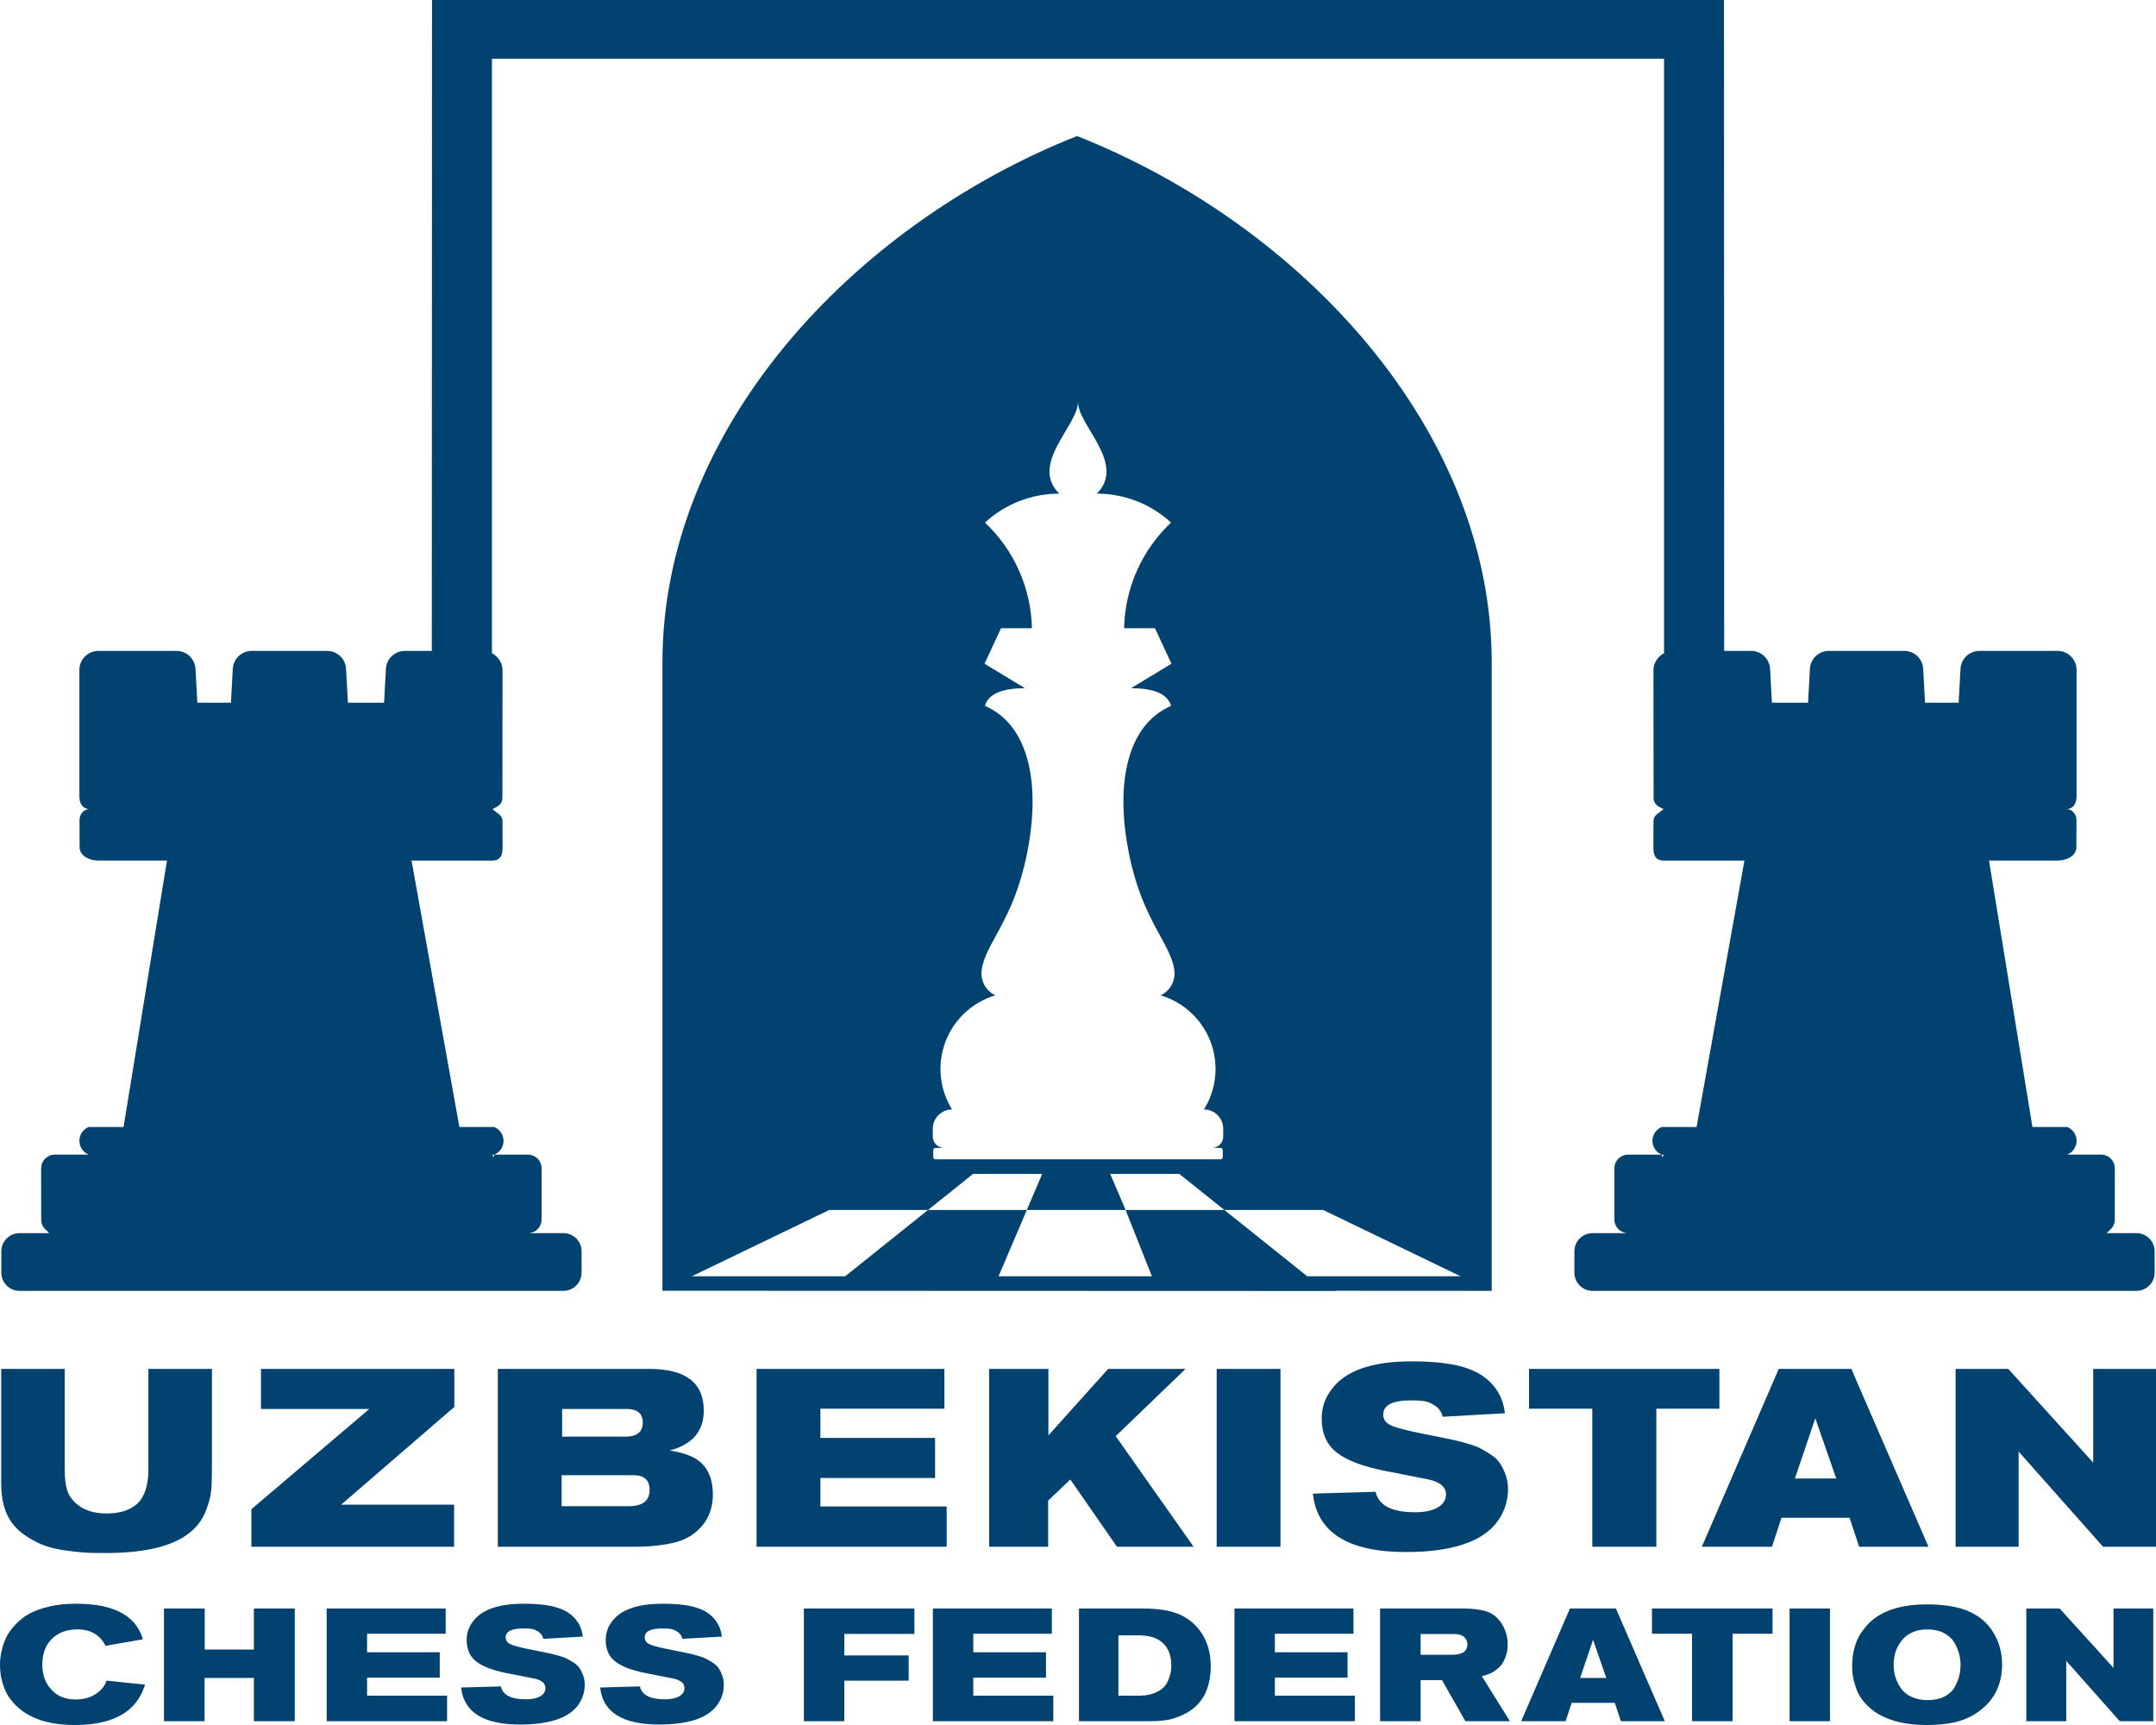 <?xml version="1.0" encoding="UTF-8"?> <svg xmlns="http://www.w3.org/2000/svg" width="100" height="80" viewBox="0 0 100 80" fill="none"><g clip-path="url(#clip0_383_13199)"><path fill-rule="evenodd" clip-rule="evenodd" d="M76.692 31.073C76.691 30.738 76.905 30.439 77.182 30.291V2.726H22.817V30.291C23.094 30.439 23.309 30.738 23.308 31.073L23.302 37.01C23.303 37.292 23.087 37.407 22.843 37.522C23.041 37.724 23.305 37.773 23.306 38.093L23.311 39.186C23.312 39.533 23.313 39.908 22.817 39.911H19.088L21.307 52.267C21.307 52.267 21.846 52.267 22.924 52.267C23.184 52.373 23.355 52.627 23.355 52.908C23.355 53.189 23.184 53.443 22.924 53.549H24.491C24.837 53.549 25.12 53.832 25.12 54.177V56.561C25.12 56.895 24.857 57.17 24.527 57.188C25.019 57.188 25.691 57.189 25.95 57.189H26.134C26.597 57.189 26.975 57.567 26.975 58.029V59.027C26.975 59.488 26.597 59.866 26.134 59.866H0.903C0.441 59.866 0.062 59.489 0.062 59.027V58.029C0.062 57.567 0.441 57.189 0.903 57.189H2.285C2.243 57.146 2.194 57.1 2.146 57.05C2.061 56.982 1.994 56.893 1.954 56.791L1.953 56.788C1.933 56.742 1.92 56.694 1.916 56.644C1.912 56.617 1.91 56.589 1.91 56.561V55.393L1.906 54.261C1.906 54.233 1.908 54.205 1.91 54.178V54.177C1.91 53.831 2.193 53.548 2.539 53.548H4.114C3.853 53.442 3.683 53.188 3.683 52.907C3.683 52.626 3.853 52.372 4.114 52.266H5.699H5.706H5.712H5.717H5.721H5.724H5.727H5.729H5.73H5.731L7.745 39.91L4.6 39.91C4.082 39.913 3.694 39.654 3.693 39.297L3.688 38.034C3.687 37.751 3.898 37.522 4.146 37.522C3.849 37.522 3.684 37.271 3.683 36.951V35.216V33.426V32.589V31.479V31.066C3.683 30.582 4.078 30.187 4.563 30.187H8.189C8.657 30.187 9.042 30.552 9.067 31.019L9.153 32.589H10.712L10.797 31.019C10.823 30.552 11.208 30.187 11.675 30.187H15.173C15.641 30.187 16.026 30.552 16.051 31.019L16.136 32.589H17.814L17.9 31.019C17.925 30.552 18.31 30.187 18.778 30.187H20.026L20.028 30.187L20.038 -0H79.962L79.971 30.187L79.974 30.187H81.221C81.689 30.187 82.074 30.552 82.1 31.019L82.185 32.589H83.863L83.948 31.019C83.974 30.552 84.359 30.187 84.826 30.187H88.324C88.791 30.187 89.177 30.552 89.202 31.019L89.287 32.589H90.846L90.932 31.019C90.957 30.552 91.342 30.187 91.81 30.187H95.436C95.921 30.187 96.315 30.582 96.315 31.066V31.479V32.589V33.426V35.216V36.951C96.314 37.271 96.15 37.522 95.852 37.522C96.1 37.522 96.312 37.751 96.311 38.034L96.306 39.297C96.305 39.654 95.917 39.913 95.399 39.91L92.254 39.91L94.268 52.266H94.269H94.27H94.272H94.275H94.278H94.282H94.287H94.293H94.3H95.885C96.146 52.372 96.316 52.626 96.316 52.907C96.316 53.188 96.146 53.442 95.885 53.548H97.46C97.806 53.548 98.089 53.831 98.089 54.177V54.178C98.092 54.205 98.093 54.232 98.093 54.261L98.089 55.393V56.561C98.089 56.589 98.087 56.617 98.083 56.644C98.079 56.694 98.066 56.742 98.046 56.788L98.045 56.791C98.005 56.893 97.938 56.982 97.853 57.05C97.805 57.1 97.756 57.146 97.714 57.189H99.096C99.558 57.189 99.936 57.567 99.936 58.029V59.027C99.936 59.488 99.558 59.866 99.096 59.866H73.865C73.402 59.866 73.024 59.489 73.024 59.027V58.029C73.024 57.567 73.402 57.189 73.865 57.189H74.049C74.308 57.189 74.98 57.188 75.472 57.188C75.142 57.17 74.879 56.895 74.879 56.561V54.177C74.879 53.832 75.162 53.549 75.507 53.549H77.075C76.815 53.443 76.644 53.189 76.644 52.908C76.644 52.627 76.814 52.373 77.075 52.267C78.153 52.267 78.692 52.267 78.692 52.267L80.911 39.911H77.182C76.686 39.908 76.687 39.533 76.688 39.186L76.693 38.093C76.694 37.773 76.957 37.725 77.156 37.522C76.912 37.408 76.696 37.293 76.697 37.01L76.691 31.073H76.692ZM38.463 56.114H43.045H47.626L46.315 59.189H53.427L52.208 56.114L51.494 54.442H54.699L56.789 56.114L60.632 59.189H67.745L61.37 56.114H56.789H52.208H47.626L48.339 54.442H45.134L43.045 56.114L39.202 59.189H32.089L38.463 56.114ZM61.939 59.862C64.309 59.862 66.843 59.866 69.188 59.866V30.715C69.188 19.955 60.416 10.457 49.957 6.308C39.498 10.457 30.726 19.955 30.726 30.715V59.861L61.953 59.872L61.939 59.861V59.862ZM55.843 51.453C56.429 50.51 56.542 49.347 56.147 48.309C55.752 47.271 54.896 46.476 53.831 46.159C54.286 45.952 54.536 45.468 54.466 44.973C54.287 43.728 52.99 42.698 52.366 39.597C51.742 36.496 52.193 33.665 54.315 32.736C54.156 32.145 53.433 31.916 52.461 31.916L54.336 30.781L53.571 29.137L52.138 29.136C52.176 27.277 52.961 25.512 54.315 24.236C53.378 23.372 52.149 22.892 50.873 22.893C52.258 21.51 50 19.741 50 18.638C50 19.741 47.742 21.51 49.127 22.893C47.851 22.892 46.622 23.372 45.685 24.236C47.039 25.512 47.824 27.277 47.863 29.136L46.429 29.137L45.664 30.781L47.54 31.916C46.567 31.916 45.844 32.145 45.685 32.736C47.806 33.665 48.258 36.496 47.633 39.597C47.009 42.698 45.713 43.728 45.534 44.973C45.463 45.468 45.714 45.952 46.169 46.159C45.103 46.476 44.247 47.271 43.853 48.309C43.458 49.347 43.571 50.51 44.157 51.453C43.667 51.453 43.265 51.854 43.265 52.344V52.712C43.265 53 43.5 53.235 43.789 53.235H43.385C43.331 53.235 43.285 53.28 43.285 53.334V53.664C43.285 53.719 43.33 53.764 43.385 53.764H56.615C56.67 53.764 56.715 53.719 56.715 53.664V53.334C56.715 53.28 56.669 53.235 56.615 53.235H56.211C56.5 53.235 56.735 53 56.735 52.712V52.344C56.735 51.853 56.333 51.453 55.843 51.453V51.453ZM77.083 53.55L77.176 53.559C77.146 53.6 77.115 53.638 77.083 53.672V53.55ZM22.917 53.55L22.824 53.559C22.854 53.6 22.885 53.638 22.917 53.672V53.55Z" fill="#014270"></path><path d="M6.63 76.025L4.897 76.329C4.64 75.821 4.203 75.567 3.586 75.567C3.077 75.567 2.672 75.725 2.371 76.04C2.099 76.327 1.963 76.714 1.963 77.202C1.963 77.626 2.077 77.982 2.304 78.268C2.59 78.633 2.99 78.816 3.504 78.816C3.87 78.816 4.181 78.732 4.437 78.564C4.694 78.396 4.862 78.189 4.942 77.942L6.727 78.127C6.603 78.532 6.406 78.872 6.134 79.148C5.571 79.716 4.68 80 3.46 80C2.689 80 2.042 79.876 1.519 79.63C1.395 79.571 1.276 79.505 1.16 79.434C1.044 79.362 0.911 79.256 0.763 79.115C0.615 78.975 0.488 78.821 0.381 78.653C0.275 78.486 0.185 78.276 0.111 78.024C0.037 77.773 0 77.501 0 77.21C0 77.101 0.006 76.99 0.019 76.877C0.031 76.764 0.063 76.608 0.115 76.411C0.167 76.213 0.238 76.03 0.33 75.859C0.421 75.689 0.556 75.51 0.733 75.323C0.911 75.135 1.119 74.975 1.356 74.841C1.593 74.709 1.898 74.597 2.27 74.509C2.644 74.42 3.06 74.376 3.519 74.376C4.783 74.376 5.672 74.659 6.186 75.226C6.378 75.433 6.527 75.7 6.63 76.025H6.63ZM0.056 63.486H3.002V68.17C3.002 68.528 3.036 68.828 3.102 69.069C3.168 69.311 3.31 69.529 3.528 69.723C3.871 70.035 4.347 70.191 4.955 70.191C5.547 70.191 6.011 70.046 6.346 69.758C6.705 69.439 6.884 68.894 6.884 68.123V63.486H9.83V68.053C9.83 68.497 9.818 68.853 9.795 69.122C9.771 69.39 9.691 69.7 9.555 70.05C9.419 70.4 9.218 70.7 8.953 70.949C8.19 71.666 6.841 72.024 4.908 72.024C4.588 72.024 4.319 72.02 4.102 72.013C3.884 72.005 3.574 71.976 3.172 71.925C2.771 71.875 2.426 71.8 2.137 71.703C1.849 71.606 1.549 71.456 1.237 71.254C0.925 71.051 0.676 70.81 0.489 70.529C0.2 70.093 0.056 69.521 0.056 68.812V63.486H0.056ZM21.073 65.25L15.823 69.782H21.061V71.733H11.66V69.992L17.132 65.343H12.105V63.486H21.073V65.25ZM23.09 63.486H30.117C31.801 63.486 32.643 64.128 32.643 65.413C32.643 66.371 32.117 66.99 31.064 67.27C31.712 67.371 32.175 67.543 32.456 67.784C32.861 68.119 33.064 68.625 33.064 69.302C33.064 69.871 32.904 70.35 32.585 70.739C32.25 71.144 31.815 71.411 31.281 71.54C30.747 71.668 30.133 71.733 29.439 71.733H23.09V63.486ZM26.072 66.628H28.995C29.541 66.628 29.813 66.41 29.813 65.974C29.813 65.553 29.561 65.343 29.054 65.343H26.072V66.628H26.072ZM26.049 68.415V69.852H29.17C29.81 69.852 30.129 69.599 30.129 69.092C30.129 68.641 29.88 68.415 29.381 68.415H26.048L26.049 68.415ZM43.908 71.733H35.093V63.486H43.803V65.331H38.051V66.686H43.371V68.544H38.051V69.864H43.908V71.733V71.733ZM55.362 71.733H51.807L49.644 68.614L48.615 69.595V71.733H45.879V63.486H48.627V66.57L51.398 63.486H54.988L51.749 66.605L55.362 71.733H55.362ZM59.391 71.733H56.432V63.486H59.391V71.733ZM60.894 69.268L63.805 69.186C63.945 69.817 64.553 70.133 65.629 70.133C66.081 70.133 66.434 70.058 66.687 69.91C66.94 69.763 67.067 69.56 67.067 69.303C67.067 68.953 66.782 68.719 66.213 68.603L64.191 68.205C63.185 68.003 62.453 67.72 61.993 67.358C61.533 66.996 61.303 66.472 61.303 65.787C61.303 65.289 61.451 64.845 61.748 64.456C62.379 63.575 63.618 63.135 65.465 63.135C66.588 63.135 67.453 63.244 68.061 63.462C68.723 63.688 69.21 64.077 69.522 64.631C69.671 64.903 69.764 65.207 69.803 65.542L66.915 65.705C66.861 65.479 66.739 65.306 66.552 65.185C66.366 65.064 66.192 64.994 66.032 64.975C65.872 64.956 65.68 64.945 65.454 64.945C64.588 64.945 64.156 65.164 64.156 65.6C64.156 65.826 64.275 65.993 64.512 66.102C64.75 66.211 65.2 66.332 65.863 66.464L66.903 66.674C67.168 66.729 67.348 66.766 67.441 66.785C67.535 66.805 67.716 66.852 67.985 66.926C68.254 67 68.453 67.068 68.581 67.13C68.71 67.192 68.878 67.288 69.084 67.417C69.291 67.545 69.445 67.681 69.546 67.826C69.648 67.969 69.739 68.148 69.821 68.363C69.903 68.577 69.944 68.809 69.944 69.058C69.944 69.634 69.768 70.152 69.418 70.611C68.708 71.523 67.305 71.978 65.208 71.978C62.528 71.978 61.09 71.075 60.895 69.268L60.894 69.268ZM79.748 65.331H76.825V71.733H73.855V65.331H70.92V63.486H79.748V65.331ZM89.447 71.733H86.232L85.787 70.389H82.631L82.187 71.733H78.936L82.502 63.486H85.869L89.447 71.733H89.447ZM85.168 68.567L84.198 65.776L83.251 68.567H85.168H85.168ZM100 71.733H97.545L93.628 67.318V71.733H90.705V63.486H93.149L97.088 67.832V63.486H100V71.733H100ZM13.672 79.823H11.776V77.818H9.487V79.823H7.605V74.598H9.495V76.5H11.776V74.598H13.672V79.823ZM20.737 79.823H15.151V74.598H20.671V75.767H17.026V76.626H20.396V77.802H17.026V78.639H20.737V79.823ZM21.387 78.261L23.231 78.21C23.32 78.609 23.705 78.809 24.387 78.809C24.673 78.809 24.896 78.762 25.058 78.668C25.218 78.575 25.298 78.447 25.298 78.284C25.298 78.062 25.118 77.913 24.758 77.84L23.476 77.588C22.839 77.459 22.375 77.281 22.083 77.051C21.792 76.822 21.646 76.49 21.646 76.056C21.646 75.74 21.74 75.459 21.927 75.212C22.328 74.655 23.113 74.376 24.283 74.376C24.995 74.376 25.544 74.445 25.928 74.584C26.348 74.726 26.656 74.973 26.854 75.323C26.948 75.496 27.007 75.688 27.032 75.9L25.202 76.004C25.167 75.861 25.091 75.751 24.972 75.675C24.854 75.598 24.744 75.554 24.642 75.541C24.541 75.529 24.419 75.522 24.276 75.522C23.728 75.522 23.454 75.661 23.454 75.937C23.454 76.08 23.529 76.186 23.68 76.255C23.831 76.324 24.115 76.4 24.535 76.484L25.195 76.618C25.363 76.652 25.476 76.676 25.536 76.688C25.595 76.701 25.71 76.73 25.88 76.777C26.05 76.824 26.177 76.867 26.258 76.906C26.34 76.946 26.446 77.007 26.576 77.088C26.707 77.169 26.805 77.256 26.869 77.347C26.933 77.438 26.992 77.552 27.043 77.688C27.095 77.823 27.121 77.97 27.121 78.128C27.121 78.493 27.01 78.821 26.788 79.112C26.338 79.689 25.449 79.978 24.121 79.978C22.422 79.978 21.511 79.406 21.387 78.261H21.387ZM27.836 78.261L29.681 78.21C29.77 78.609 30.155 78.809 30.837 78.809C31.122 78.809 31.346 78.762 31.507 78.668C31.667 78.575 31.747 78.447 31.747 78.284C31.747 78.062 31.567 77.913 31.207 77.84L29.926 77.588C29.288 77.459 28.824 77.281 28.533 77.051C28.241 76.822 28.095 76.49 28.095 76.056C28.095 75.74 28.189 75.459 28.377 75.212C28.777 74.655 29.562 74.376 30.733 74.376C31.444 74.376 31.993 74.445 32.377 74.584C32.797 74.726 33.106 74.973 33.303 75.323C33.397 75.496 33.457 75.688 33.481 75.9L31.651 76.004C31.616 75.861 31.54 75.751 31.421 75.675C31.303 75.598 31.193 75.554 31.092 75.541C30.991 75.529 30.868 75.522 30.726 75.522C30.177 75.522 29.903 75.661 29.903 75.937C29.903 76.08 29.979 76.186 30.129 76.255C30.28 76.324 30.565 76.4 30.985 76.484L31.644 76.618C31.812 76.652 31.926 76.676 31.985 76.688C32.044 76.701 32.159 76.73 32.33 76.777C32.5 76.824 32.626 76.867 32.707 76.906C32.789 76.946 32.895 77.007 33.026 77.088C33.157 77.169 33.255 77.256 33.319 77.347C33.383 77.438 33.441 77.552 33.493 77.688C33.545 77.823 33.571 77.97 33.571 78.128C33.571 78.493 33.46 78.821 33.237 79.112C32.788 79.689 31.899 79.978 30.57 79.978C28.872 79.978 27.96 79.406 27.837 78.261H27.836ZM42.412 75.775H39.16V76.774H42.146V77.943H39.16V79.823H37.286V74.598H42.412V75.775ZM48.855 79.823H43.269V74.598H48.787V75.767H45.143V76.626H48.514V77.802H45.143V78.639H48.854V79.823H48.855ZM50.044 74.598H53.015C53.415 74.598 53.771 74.627 54.082 74.686C54.393 74.746 54.65 74.831 54.852 74.942C55.055 75.053 55.219 75.166 55.345 75.282C55.471 75.398 55.588 75.532 55.697 75.685C56.003 76.124 56.156 76.652 56.156 77.269C56.156 78.31 55.776 79.038 55.015 79.453C54.768 79.586 54.523 79.681 54.278 79.738C54.034 79.794 53.729 79.823 53.363 79.823H50.045V74.597L50.044 74.598ZM51.874 78.639H52.859C53.131 78.639 53.367 78.596 53.567 78.509C53.767 78.423 53.914 78.326 54.008 78.217C54.102 78.109 54.175 77.976 54.226 77.821C54.278 77.666 54.308 77.55 54.315 77.473C54.323 77.397 54.326 77.314 54.326 77.225C54.326 76.732 54.166 76.364 53.845 76.123C53.603 75.935 53.255 75.842 52.801 75.842H51.875V78.639L51.874 78.639ZM62.843 79.823H57.257V74.598H62.776V75.767H59.131V76.626H62.502V77.802H59.131V78.639H62.843V79.823ZM70.034 79.823H67.966L66.885 77.921H65.892V79.823H64.011V74.598H67.863C68.297 74.598 68.658 74.642 68.944 74.731C69.231 74.82 69.47 75.015 69.662 75.316C69.841 75.602 69.929 75.915 69.929 76.256C69.929 76.345 69.924 76.431 69.914 76.515C69.905 76.599 69.876 76.709 69.829 76.844C69.782 76.98 69.718 77.102 69.636 77.211C69.555 77.319 69.437 77.422 69.281 77.522C69.126 77.62 68.941 77.692 68.73 77.736L70.033 79.823H70.034ZM65.892 75.782V76.744H67.299C67.635 76.744 67.855 76.683 67.959 76.56C68.028 76.476 68.063 76.377 68.063 76.264C68.063 76.16 68.036 76.071 67.981 75.997C67.883 75.854 67.705 75.782 67.448 75.782H65.892V75.782ZM77.217 79.823H75.179L74.898 78.972H72.898L72.616 79.823H70.557L72.816 74.598H74.95L77.217 79.823ZM74.505 77.818L73.89 76.049L73.29 77.818H74.505ZM82.214 75.767H80.362V79.823H78.481V75.767H76.622V74.598H82.214V75.767H82.214ZM84.878 79.823H83.004V74.598H84.878V79.823ZM92.861 77.189C92.861 78.156 92.476 78.901 91.706 79.424C91.385 79.641 91.037 79.791 90.661 79.875C90.286 79.959 89.849 80.001 89.35 80.001C88.46 80.001 87.725 79.835 87.142 79.505C86.881 79.352 86.661 79.171 86.483 78.964C86.305 78.757 86.178 78.545 86.102 78.328C86.025 78.111 85.973 77.922 85.946 77.762C85.919 77.601 85.906 77.445 85.906 77.292C85.906 76.981 85.941 76.692 86.013 76.426C86.085 76.159 86.182 75.935 86.305 75.752C86.429 75.57 86.549 75.419 86.665 75.301C86.781 75.182 86.906 75.079 87.039 74.99C87.612 74.6 88.385 74.406 89.358 74.406C89.802 74.406 90.197 74.438 90.543 74.502C90.888 74.566 91.179 74.657 91.413 74.775C91.648 74.894 91.839 75.019 91.987 75.149C92.135 75.28 92.269 75.431 92.388 75.604C92.703 76.073 92.861 76.601 92.861 77.189L92.861 77.189ZM90.935 77.203C90.935 77.036 90.913 76.868 90.869 76.7C90.824 76.532 90.75 76.359 90.646 76.178C90.542 75.998 90.383 75.852 90.168 75.738C89.954 75.624 89.698 75.568 89.402 75.568C88.893 75.568 88.504 75.727 88.235 76.045C87.965 76.364 87.831 76.752 87.831 77.211C87.831 77.404 87.858 77.59 87.912 77.77C87.967 77.95 88.051 78.124 88.165 78.291C88.278 78.459 88.442 78.594 88.657 78.694C88.872 78.796 89.123 78.846 89.409 78.846C89.715 78.846 89.977 78.79 90.194 78.676C90.412 78.563 90.57 78.415 90.668 78.232C90.767 78.05 90.837 77.876 90.876 77.711C90.916 77.546 90.935 77.376 90.935 77.204V77.203ZM99.874 79.823H98.318L95.837 77.026V79.823H93.984V74.598H95.533L98.029 77.351V74.598H99.874V79.823Z" fill="#014270"></path></g><defs><clipPath id="clip0_383_13199"><rect width="100" height="80" fill="white"></rect></clipPath></defs></svg> 